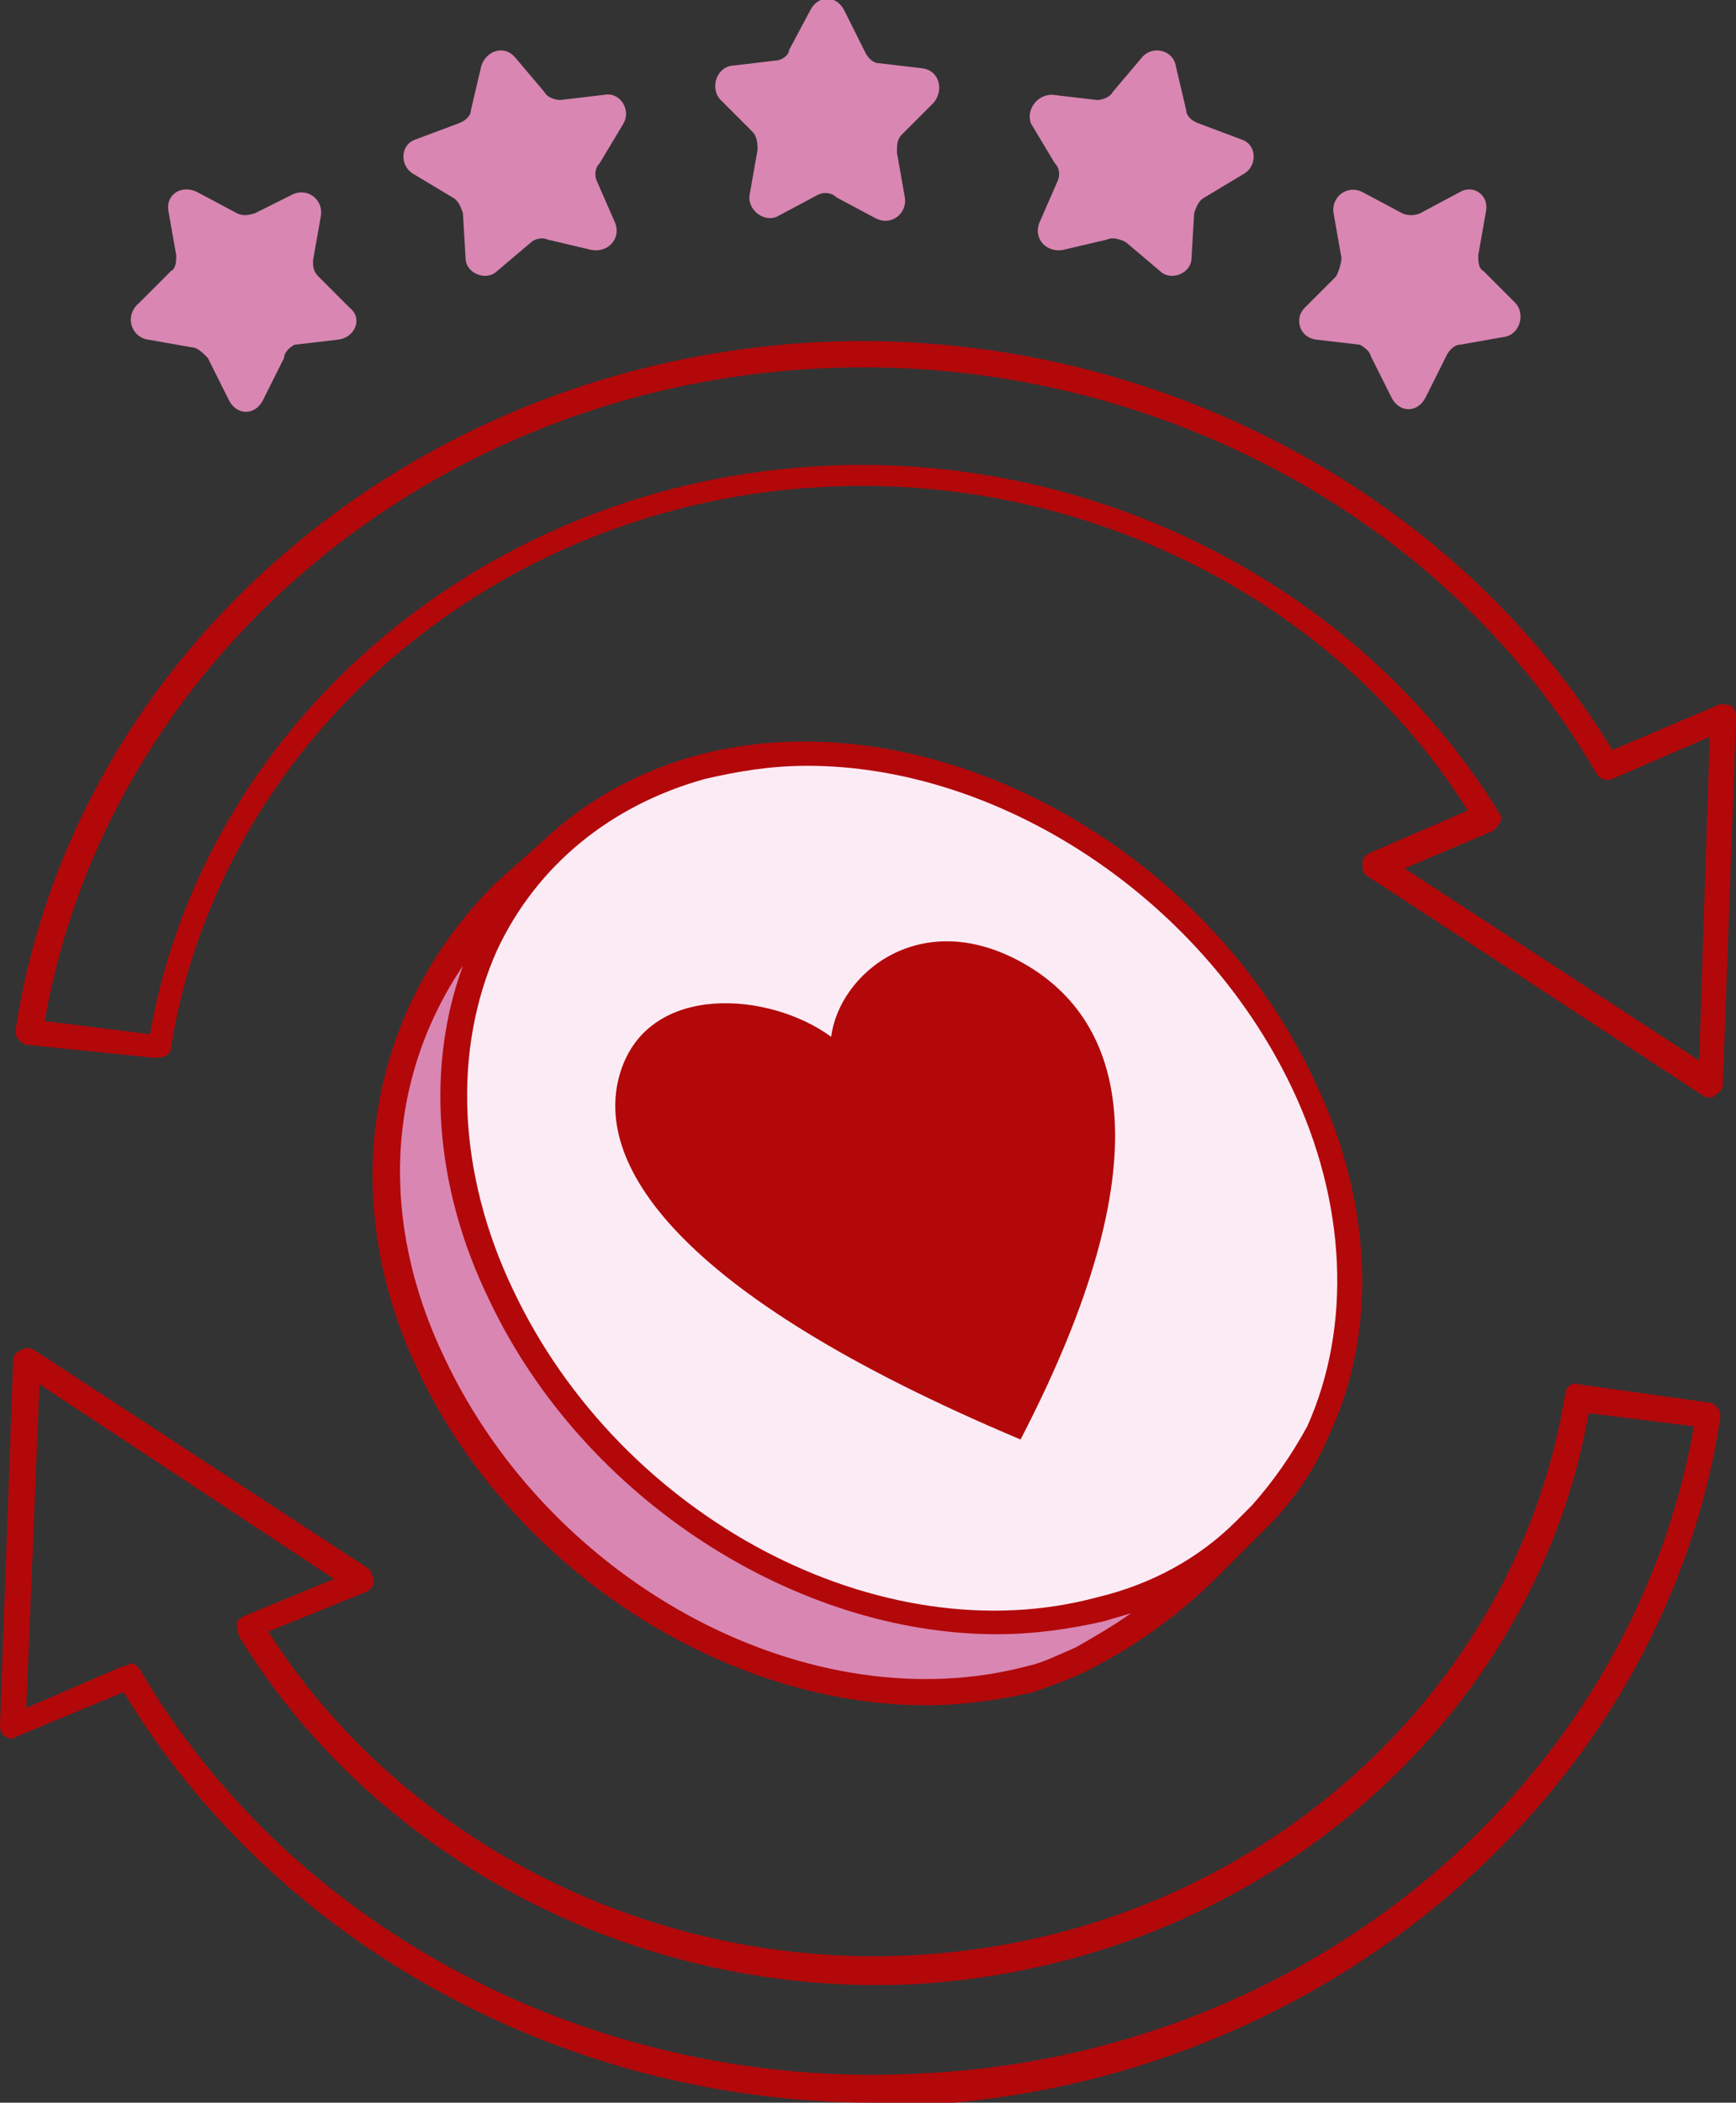<?xml version="1.0" encoding="utf-8"?>
<!-- Generator: Adobe Illustrator 28.1.0, SVG Export Plug-In . SVG Version: 6.00 Build 0)  -->
<svg version="1.1" id="Livello_4" xmlns="http://www.w3.org/2000/svg" xmlns:xlink="http://www.w3.org/1999/xlink" x="0px" y="0px"
	 viewBox="0 0 66 79.9" style="enable-background:new 0 0 66 79.9;" xml:space="preserve">
<rect x="0" y="0" width="66" height="79.9" fill="#333333" stroke="none"/>
<style type="text/css">
	.st0{fill:#D986B2;}
	.st1{fill:#FBEBF5;}
	.st2{fill:#B2080A;}
</style>
<path class="st0" d="M21.1,32.2l-1.8,1.7c-4.4,4.4-6.1,11-2.8,17.9c4.2,8.8,14.4,14.2,22.8,11.9c0.6-0.2,1.2-0.4,1.9-0.8
	c1.8-0.9,3.4-2.1,4.9-3.5l2.2-2.1"/>
<ellipse transform="matrix(0.656 -0.754 0.754 0.656 -22.293 41.373)" class="st1" cx="34.3" cy="45.2" rx="14.9" ry="18.5"/>
<path class="st2" d="M38.8,54.7c5.5-10.6,4-15.9,0.1-18.1s-7,0.4-7.3,2.8h0c-2.3-1.7-6.9-2.1-8,1.3S25.5,49.1,38.8,54.7"/>
<g>
	<path class="st2" d="M65,41.7c-0.1,0-0.2,0-0.3-0.1l-12.7-8.3c-0.2-0.1-0.2-0.3-0.2-0.5s0.1-0.3,0.3-0.4l3.7-1.6
		c-5-8-14.6-12.8-24.4-12.3c-12.6,0.6-23,9.6-24.9,21.3c0,0.3-0.3,0.4-0.6,0.4L1,39.7c-0.1,0-0.2-0.1-0.3-0.2s-0.1-0.2-0.1-0.4
		c2.2-14.3,15-25.3,30.5-26.1c12.3-0.6,24.1,5.5,30.2,15.5l4-1.7c0.2-0.1,0.3,0,0.5,0C66,27,66,27.1,66,27.3l-0.5,13.9
		c0,0.2-0.1,0.3-0.3,0.4C65.2,41.7,65.1,41.7,65,41.7L65,41.7z M53.4,33l11.2,7.3L65,28l-3.7,1.6c-0.2,0.1-0.5,0-0.6-0.2
		c-5.8-10-17.5-16-29.5-15.4C16.4,14.7,4.1,25.1,1.7,38.8l4,0.5c2.1-11.9,12.8-21,25.7-21.6c10.4-0.5,20.4,4.7,25.6,13.2
		c0.1,0.1,0.1,0.3,0,0.4s-0.1,0.2-0.3,0.3L53.4,33L53.4,33z"/>
	<path class="st2" d="M33.2,79.9c-11.7,0-22.7-6-28.5-15.6l-4.1,1.7c-0.1,0.1-0.3,0.1-0.5-0.1C0.1,65.9,0,65.8,0,65.6l0.5-13.9
		c0-0.2,0.1-0.3,0.3-0.4c0.2-0.1,0.3-0.1,0.5,0L14,59.6c0.1,0.1,0.2,0.3,0.2,0.5c0,0.2-0.1,0.3-0.3,0.4L10.2,62
		c5.1,8,14.6,12.8,24.4,12.3c12.6-0.6,23-9.6,24.9-21.3c0-0.3,0.3-0.5,0.5-0.4l5,0.7c0.1,0,0.2,0.1,0.3,0.2s0.1,0.2,0.1,0.4
		c-2.2,14.3-15.1,25.3-30.5,26.1C34.3,79.9,33.8,79.9,33.2,79.9L33.2,79.9z M4.9,63.2c0.2,0,0.3,0.1,0.4,0.2
		c5.8,10,17.4,16,29.5,15.4C49.7,78.2,62,67.8,64.4,54.2l-4-0.5c-2.1,11.9-12.8,21-25.7,21.7c-10.4,0.5-20.4-4.7-25.6-13.2
		C9,61.9,9,61.8,9,61.7s0.1-0.2,0.3-0.3l3.4-1.4L1.5,52.6L1,64.9l3.7-1.6C4.8,63.3,4.9,63.3,4.9,63.2L4.9,63.2z"/>
</g>
<g>
	<path class="st0" d="M31.1,7.4l-1.5,0.8c-0.5,0.3-1.2-0.2-1.1-0.8l0.3-1.7c0-0.2,0-0.5-0.2-0.7l-1.2-1.2c-0.4-0.4-0.2-1.2,0.4-1.3
		l1.7-0.2c0.2,0,0.5-0.2,0.5-0.4l0.8-1.5c0.3-0.6,1-0.6,1.3,0L32.9,2c0.1,0.2,0.3,0.4,0.5,0.4l1.7,0.2c0.6,0.1,0.8,0.8,0.4,1.3
		l-1.2,1.2c-0.2,0.2-0.2,0.4-0.2,0.7l0.3,1.7c0.1,0.6-0.5,1.1-1.1,0.8l-1.5-0.8C31.6,7.3,31.3,7.3,31.1,7.4L31.1,7.4z"/>
	<path class="st0" d="M42.1,9.1l-1.7,0.4c-0.6,0.1-1.1-0.4-0.9-1l0.7-1.6c0.1-0.2,0.1-0.5-0.1-0.7l-0.9-1.5C39,4.2,39.4,3.6,40,3.6
		l1.7,0.2c0.2,0,0.5-0.1,0.6-0.3l1.1-1.3c0.4-0.5,1.2-0.3,1.3,0.3l0.4,1.7c0,0.2,0.2,0.4,0.5,0.5l1.6,0.6c0.6,0.2,0.6,1,0.1,1.3
		l-1.5,0.9c-0.2,0.1-0.3,0.3-0.4,0.6l-0.1,1.7c0,0.6-0.8,0.9-1.2,0.5l-1.3-1.1C42.6,9.1,42.3,9,42.1,9.1L42.1,9.1z"/>
	<path class="st0" d="M51.7,13.1l-1.7-0.2c-0.6-0.1-0.8-0.8-0.4-1.2l1.2-1.2C50.9,10.3,51,10,51,9.8l-0.3-1.7
		c-0.1-0.6,0.5-1.1,1.1-0.8l1.5,0.8c0.2,0.1,0.5,0.1,0.7,0l1.5-0.8C56,7,56.6,7.4,56.5,8l-0.3,1.7c0,0.2,0,0.5,0.2,0.6l1.2,1.2
		c0.4,0.4,0.2,1.2-0.4,1.3l-1.7,0.3c-0.2,0-0.4,0.2-0.5,0.4l-0.8,1.6c-0.3,0.6-1,0.6-1.3,0l-0.8-1.6C52.1,13.4,51.9,13.2,51.7,13.1
		L51.7,13.1z"/>
	<path class="st0" d="M20.8,9.1l1.7,0.4c0.6,0.1,1.1-0.4,0.9-1l-0.7-1.6c-0.1-0.2-0.1-0.5,0.1-0.7l0.9-1.5c0.3-0.5-0.1-1.2-0.7-1.1
		l-1.7,0.2c-0.2,0-0.5-0.1-0.6-0.3l-1.1-1.3c-0.4-0.5-1.1-0.3-1.3,0.3l-0.4,1.7c0,0.2-0.2,0.4-0.5,0.5l-1.6,0.6
		c-0.6,0.2-0.6,1-0.1,1.3l1.5,0.9c0.2,0.1,0.3,0.3,0.4,0.6l0.1,1.7c0,0.6,0.8,0.9,1.2,0.5l1.3-1.1C20.3,9.1,20.6,9,20.8,9.1
		L20.8,9.1z"/>
	<path class="st0" d="M11.2,13.1l1.7-0.2c0.6-0.1,0.9-0.8,0.4-1.2l-1.2-1.2c-0.2-0.2-0.2-0.4-0.2-0.6l0.3-1.7
		c0.1-0.6-0.5-1.1-1.1-0.8L9.7,8.1C9.4,8.2,9.2,8.2,9,8.1L7.5,7.3C6.9,7,6.3,7.4,6.4,8l0.3,1.7c0,0.2,0,0.5-0.2,0.6l-1.2,1.2
		C4.7,12,5,12.8,5.6,12.9l1.7,0.3c0.2,0,0.4,0.2,0.6,0.4l0.8,1.6c0.3,0.6,1,0.6,1.3,0l0.8-1.6C10.8,13.4,11,13.2,11.2,13.1
		L11.2,13.1z"/>
</g>
<path class="st2" d="M49.9,40.9c-4.3-9-14.8-14.5-23.4-12.2c-2.2,0.6-4.2,1.7-5.8,3.2l0,0l-1.9,1.7c-4.9,4.9-6,12-2.9,18.5
	c3.6,7.6,11.7,12.7,19.3,12.7c1.4,0,2.8-0.2,4.1-0.5c0.5-0.2,1.2-0.4,2-0.8c1.8-0.9,3.5-2.1,5-3.6l1.4-1.4c0.2-0.2,0.4-0.4,0.6-0.6
	l0.2-0.2l0,0c0.8-0.9,1.5-1.9,2-3.1C52.4,50.6,52.2,45.6,49.9,40.9L49.9,40.9z M40.9,62.6c-0.7,0.3-1.3,0.6-1.8,0.7
	c-8.2,2.2-18.1-3-22.2-11.7c-2.5-5.2-2.2-10.6,0.7-14.9c-1.4,3.8-1.1,8.4,1,12.7c3.6,7.6,11.7,12.7,19.3,12.7c1.4,0,2.8-0.2,4.1-0.5
	c0.3-0.1,0.7-0.2,1-0.3C42.3,61.8,41.6,62.2,40.9,62.6L40.9,62.6z M47.6,57.2L47,57.8c-1.4,1.4-3.2,2.4-5.3,2.9
	c-8.2,2.2-18.1-3-22.2-11.7c-2.1-4.4-2.3-9.1-0.6-12.9c1.5-3.2,4.3-5.5,7.9-6.5c1.3-0.3,2.5-0.5,3.9-0.5c7.2,0,14.9,4.9,18.4,12.2
	c2.1,4.4,2.3,9.1,0.6,12.9C49.1,55.3,48.4,56.3,47.6,57.2L47.6,57.2z"/>
</svg>
